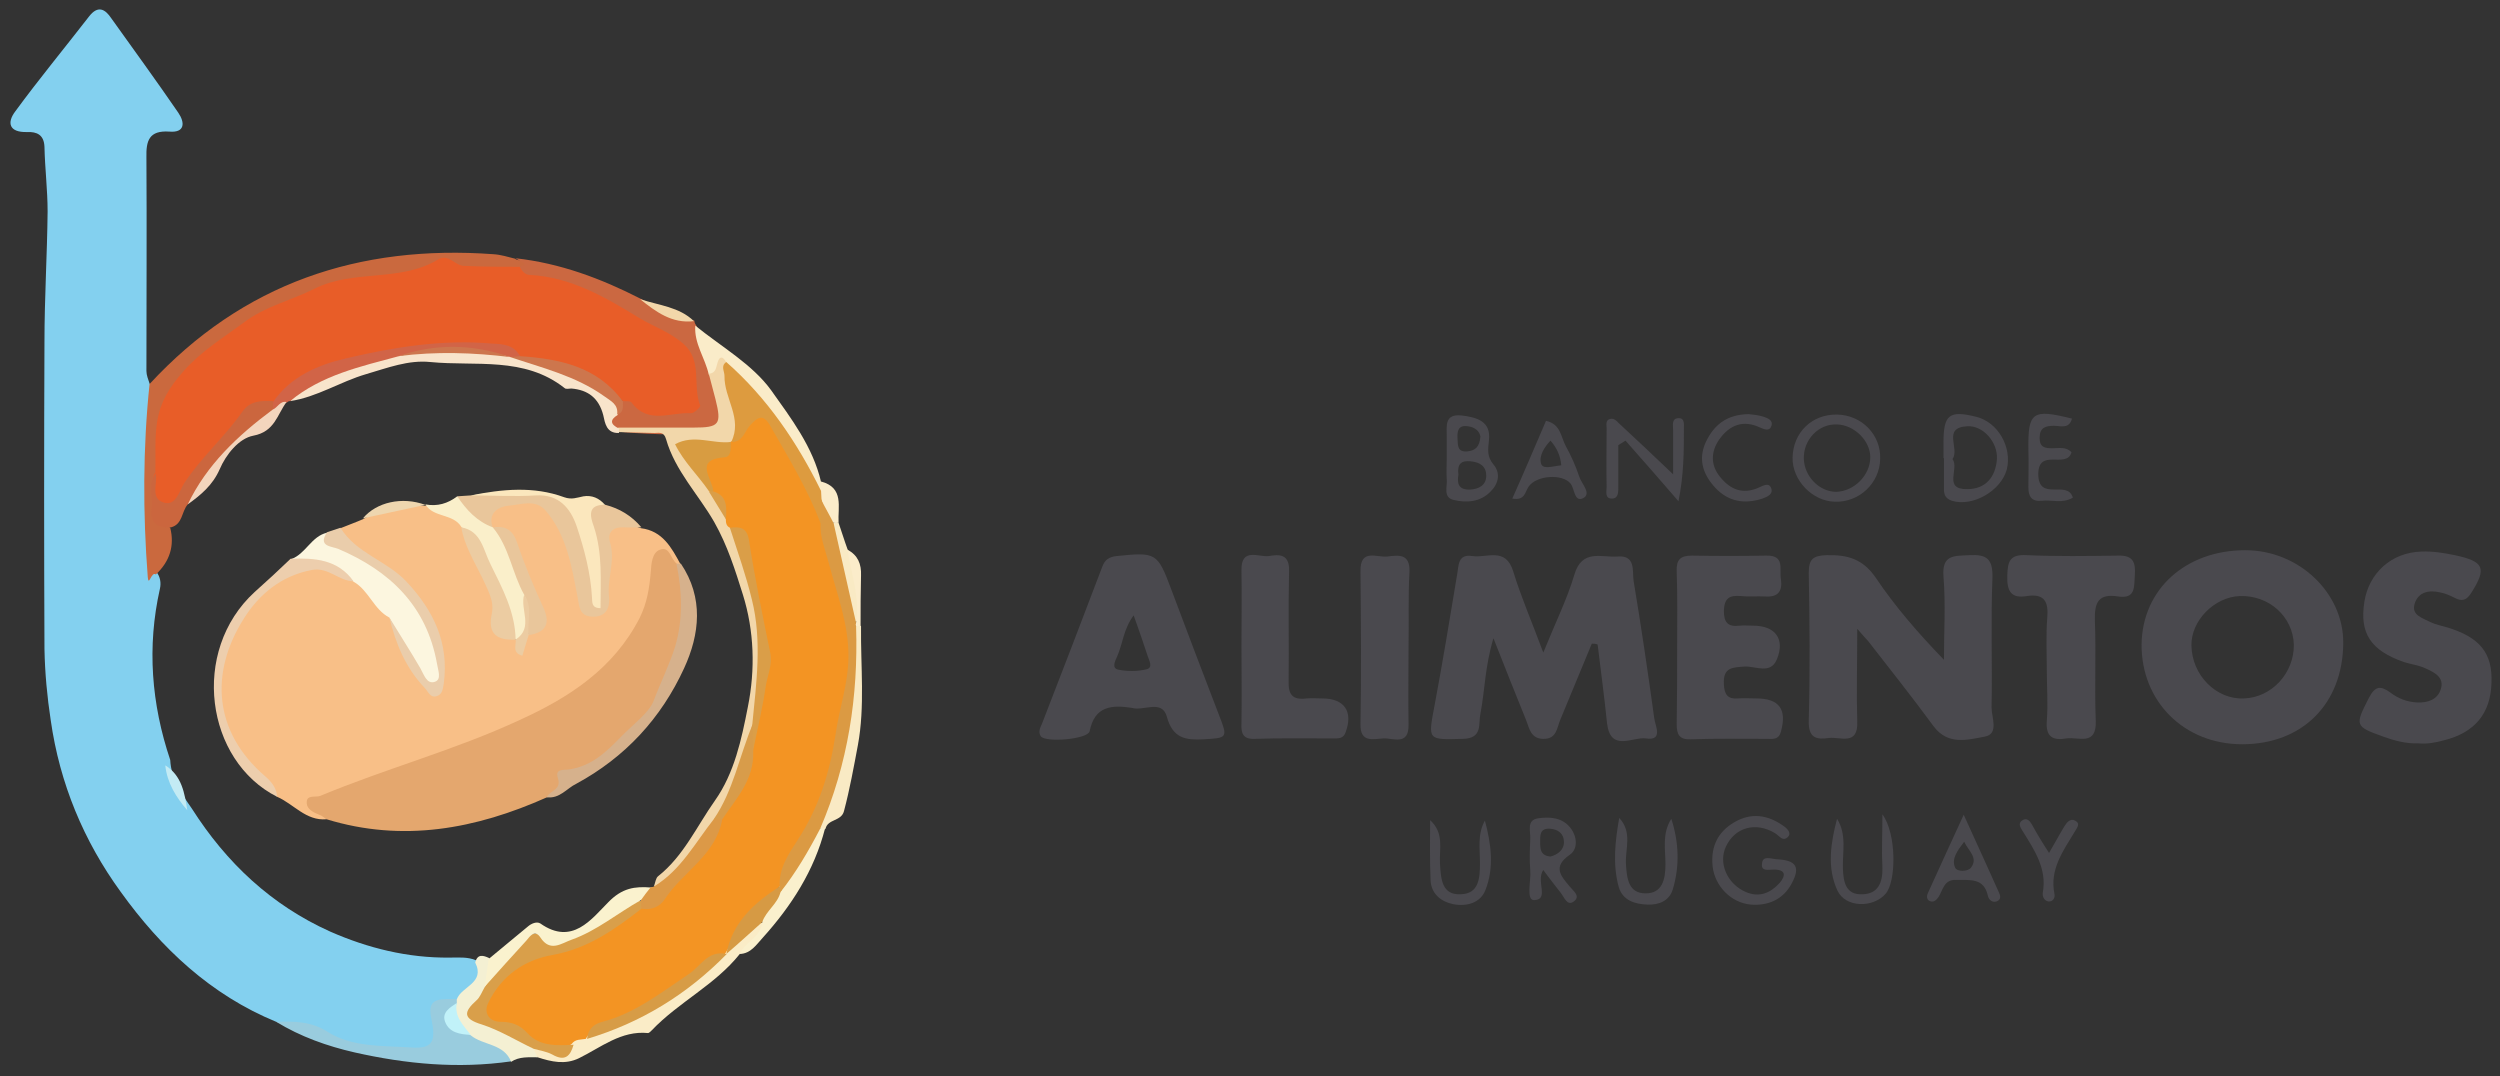 <?xml version="1.0" encoding="utf-8"?>
<!-- Generator: Adobe Illustrator 22.0.1, SVG Export Plug-In . SVG Version: 6.00 Build 0)  -->
<svg version="1.1" id="Layer_1" xmlns="http://www.w3.org/2000/svg" xmlns:xlink="http://www.w3.org/1999/xlink" x="0px" y="0px"
	 viewBox="0 0 556.6 239.6" style="enable-background:new 0 0 556.6 239.6;" xml:space="preserve">
<rect x="0" y="0" width="556.6" height="239.6" fill="#333333" stroke="none"/>
<style type="text/css">
	.st0{fill:#4A494E;}
	.st1{fill:#83D0EF;}
	.st2{fill:#CA693E;}
	.st3{fill:#CB6841;}
	.st4{fill:#99CCDE;}
	.st5{fill:#FAECC7;}
	.st6{fill:#FAECC9;}
	.st7{fill:#F4F0D3;}
	.st8{fill:#F9EAC4;}
	.st9{fill:#FAF0CD;}
	.st10{fill:#FBECCA;}
	.st11{fill:#F2D7AA;}
	.st12{fill:#C3EBF4;}
	.st13{fill:#E85D28;}
	.st14{fill:#CB663E;}
	.st15{fill:#F8E4CB;}
	.st16{fill:#CD764D;}
	.st17{fill:#C1F2F9;}
	.st18{fill:#F39423;}
	.st19{fill:#D99F4A;}
	.st20{fill:#D79C46;}
	.st21{fill:#D69A44;}
	.st22{fill:#DD9B3F;}
	.st23{fill:#FAF2CE;}
	.st24{fill:#DB9A43;}
	.st25{fill:#F8BF87;}
	.st26{fill:#E4A76E;}
	.st27{fill:#E9C69B;}
	.st28{fill:#FCF6DF;}
	.st29{fill:#D6B18C;}
	.st30{fill:#EDCEAD;}
	.st31{fill:#EACDAB;}
	.st32{fill:#FAEFCA;}
	.st33{fill:#D16447;}
	.st34{fill:#FBE7BD;}
	.st35{fill:#DC9947;}
	.st36{fill:#F3D5BD;}
	.st37{fill:#EED6AF;}
	.st38{fill:#DA9E48;}
	.st39{fill:#D89C41;}
	.st40{fill:#D89C4A;}
	.st41{fill:#ECCCA2;}
</style>
<g>
	<path class="st0" d="M354.4,143.3c-2.3,5.6-4.7,11.3-7,16.9c-0.8,1.9-0.8,4.4-3.9,4.3c-2.7-0.1-3-2.3-3.7-4.1
		c-2.3-5.7-4.6-11.4-7.3-18.3c-1.9,6.3-1.9,11.6-2.9,16.8c-0.5,2.2,0.6,5.5-3.9,5.6c-7.9,0.2-7.8,0.4-6.3-7.5c1.8-9.6,3.4-19.3,5-29
		c0.4-2.1,0.1-4.7,3.4-4.2c3.2,0.5,7.4-2.1,9.1,3.4c1.7,5.6,4.1,11.1,6.7,18.1c2.7-6.7,5.3-11.9,6.9-17.3c1.7-5.9,6.1-3.8,9.7-4.1
		c4-0.3,3.2,3.2,3.5,5.4c1.7,10.2,3.2,20.4,4.6,30.6c0.2,1.7,2.1,5.1-1.9,4.5c-2.9-0.4-7.8,3.1-8.6-3.3c-0.6-5.9-1.4-11.8-2.1-17.6
		C355.2,143.3,354.8,143.3,354.4,143.3z"/>
	<path class="st0" d="M413.5,140c0,7.8-0.2,14.3,0,20.7c0.2,5.4-3.8,3.3-6.3,3.6c-2.7,0.4-4.6,0.1-4.5-3.8c0.3-11,0.2-22,0-32.9
		c0-3.1,0.9-3.9,4-4c4.6-0.1,8,0.8,10.9,5c4.3,6.4,9.4,12.3,15.2,18.3c0-6.2,0.4-12.4-0.1-18.5c-0.4-5,2.4-4.6,5.8-4.8
		c3.8-0.2,5.2,0.8,5.1,5c-0.4,9.6,0,19.3-0.2,28.9c0,2.2,1.7,5.9-1.5,6.5c-3.8,0.7-8.2,2-11.4-2.3c-4.7-6.4-9.7-12.7-14.6-19
		C415.4,142.2,414.9,141.6,413.5,140z"/>
	<path class="st0" d="M538.4,165.5c-2.7,0.1-5.3-0.6-7.8-1.5c-6.4-2.3-6.3-2.5-3.2-8.6c1.4-2.7,2.6-2.8,4.8-1.2
		c1.7,1.3,3.7,2.1,6,2.2c2.4,0.1,4.5-0.7,5.2-2.9c0.9-2.7-1.4-3.8-3.4-4.7c-1.5-0.7-3.2-0.9-4.8-1.4c-7.4-2.6-9.9-6.4-8.8-13.4
		c1-6.4,6-11,12.7-11.2c2.5-0.1,5,0.3,7.4,0.8c6.6,1.4,7.2,2.9,3.7,8.4c-1,1.6-2,2-3.7,1.1c-1-0.5-2.1-1-3.2-1.2
		c-2.5-0.6-4.9-0.1-5.7,2.5s1.8,3.2,3.5,4.1c1.2,0.6,2.5,0.8,3.8,1.2c7.2,2.2,10.1,5.7,9.8,12.4c-0.2,6.7-3.7,11-10.5,12.7
		C542.4,165.3,540.4,165.7,538.4,165.5z"/>
	<path class="st0" d="M373.4,144.2c0-5.7,0.1-11.3-0.1-17c-0.1-2.6,0.8-3.5,3.4-3.5c5.5,0.1,11,0.1,16.5,0c4.3-0.1,2.9,3,3.3,5.2
		c0.4,2.7-0.6,4.1-3.5,3.9c-1.8-0.1-3.7,0.1-5.5-0.1c-2.5-0.2-3.6,0.5-3.7,3.3c0,2.7,1,3.6,3.5,3.3c1-0.1,2,0,3,0
		c4.9,0,7.2,2.9,5.3,7.5c-1.4,3.4-4.7,1.5-7.1,1.6c-2.7,0.2-4.9,0.1-4.7,3.9c0.1,2.4,0.9,3.4,3.2,3.2c1.3-0.1,2.7,0,4,0
		c5.1,0,6.9,2.4,5.5,7.4c-0.5,1.9-1.9,1.6-3.1,1.6c-5.7,0-11.3-0.1-17,0.1c-2.5,0.1-3.1-1.1-3.1-3.3
		C373.4,155.5,373.4,149.9,373.4,144.2z"/>
	<path class="st0" d="M455.7,149.1c0-3.8-0.2-7.7,0.1-11.5c0.3-3.5-0.5-5.5-4.5-4.9c-3.5,0.6-4.5-1-4.4-4.5c0.1-3.2,0.5-4.8,4.3-4.6
		c6.8,0.3,13.6,0.2,20.4,0.1c3.3-0.1,3.9,1.5,3.7,4.3c-0.2,2.5,0.3,5.4-3.7,4.8c-4.4-0.7-5.3,1.3-5.2,5.3c0.3,7.5-0.1,15,0.2,22.4
		c0.2,5.7-3.9,3.5-6.5,3.9c-2.9,0.5-4.7-0.2-4.4-3.9C456,156.8,455.7,152.9,455.7,149.1z"/>
	<path class="st0" d="M276.4,144c0-5.7,0.1-11.3,0-17c-0.1-5.2,3.8-2.9,6.1-3.2c2.3-0.4,4.6-0.5,4.5,3.3c-0.2,8.2,0,16.3-0.1,24.5
		c-0.1,3.1,0.9,4.3,4,3.9c1.1-0.1,2.3,0,3.5,0c4.9,0,6.9,2.9,5.2,7.5c-0.5,1.5-1.6,1.4-2.8,1.4c-5.8,0-11.7-0.1-17.5,0.1
		c-2.6,0.1-3-1.3-2.9-3.4C276.5,155.4,276.4,149.7,276.4,144L276.4,144z"/>
	<path class="st0" d="M313.6,143.8c0,5.8-0.1,11.7,0,17.5c0.1,4.8-3.4,3-5.6,3.1c-2.2,0.1-5.2,1.1-5.1-3.2c0.2-11.3,0.1-22.7,0-34
		c-0.1-5.2,3.7-3,6-3.3c2.5-0.3,5.1-0.7,4.9,3.5C313.5,132.8,313.7,138.3,313.6,143.8C313.7,143.8,313.7,143.8,313.6,143.8z"/>
	<path class="st0" d="M372.5,105.6c0-3.6,0-6.8,0-9.9c0-1.1-0.4-2.6,1.3-2.6c1.3,0,1.1,1.4,1.1,2.3c0,5.1,0,10.2-1.2,16.2
		c-3.9-4.5-7.8-9-11.8-13.5c-0.5,0.3-1.1,0.7-1.6,1c0,3,0,6.1,0,9.1c0,1.2,0.1,2.7-1.3,2.8c-1.8,0.1-1.3-1.6-1.3-2.6
		c-0.1-4.3,0-8.7,0-13c0-0.8-0.3-1.8,0.7-2.1c0.9-0.3,1.5,0.4,2.1,1C364.4,97.9,368.2,101.5,372.5,105.6z"/>
	<path class="st0" d="M395.5,191.3c4.4,0.2,5.4,1.7,3.4,5.4c-1.9,3.6-5.3,5-9.1,4.7c-4.4-0.4-8-4.1-8.5-8.5
		c-0.5-4.7,1.4-8.1,5.5-10.2c3.8-1.9,7.4-1,10.7,1.5c0.6,0.5,1.3,1.4,0.6,2.1c-1.2,1.2-1.9-0.2-2.9-0.8c-4.3-2.6-8.9-1.3-10.9,2.9
		c-1.8,3.7,0.2,8.4,4.4,10.2c3,1.3,5.5,0.2,7.5-2c1.3-1.5,1.6-3-1.3-3c-1,0-2.9,0.5-2.6-1.3C392.4,190.4,394.2,191.2,395.5,191.3z"
		/>
	<path class="st0" d="M409,182.3c2.2,3.5,1.2,7.4,1.3,11c0.1,3.2,0.7,6,4.4,5.8c3.5-0.1,4.5-2.7,4.4-6c-0.2-3.6,0-7.1,0-11.8
		c3.2,4.4,3.1,15,0.7,17.7c-2.8,3.2-8.9,3.1-10.7-0.7C406.7,193.2,407.6,187.6,409,182.3z"/>
	<path class="st0" d="M372.1,182.3c1.7,5.2,1.9,10.6,0.3,15.8c-0.8,2.5-3.1,3.4-5.6,3.3c-2.8-0.1-5.5-0.9-6.4-3.9
		c-1.4-5.1-0.8-10.2,0.1-15.4c3,3.2,1.3,6.9,1.5,10.3c0.2,3.3,0.6,6.5,4.4,6.5c3.7,0,4.4-3.1,4.4-6.5
		C370.8,189.1,370,185.6,372.1,182.3z"/>
	<path class="st0" d="M461.5,110.8c-2.4,1.4-4.7,0.4-7,0.7c-2.2,0.2-2.9-1-2.9-3c0-2.8,0.1-5.6,0-8.5c-0.1-8.3,0.9-9,9.7-6.8
		c-0.6,2.4-2.6,1.6-4,1.6c-1.9,0-3.2,0.4-3.2,2.7c0,2.2,1.3,2.3,2.9,2.3c1.4,0,3-0.4,4.2,0.9c-1.1,3.8-7.4-1.1-7.4,4.9
		C453.9,111.8,460.3,106.7,461.5,110.8z"/>
	<path class="st0" d="M389.3,92.2c0.9,0.1,2.2,0.2,3.4,0.6c0.9,0.3,2.1,0.8,1.7,2c-0.4,1.3-1.6,0.8-2.5,0.4
		c-3.8-1.8-6.8-0.6-9.1,2.6c-1.9,2.7-2,5.7,0.1,8.3c2.3,2.9,5.1,4.1,8.8,2.4c0.9-0.4,2.1-1.1,2.6,0.1c0.6,1.4-0.8,2-1.9,2.4
		c-4,1.3-7.6,0.7-10.5-2.4c-2.6-2.8-3.9-6.1-2.2-10C381.5,94.7,384.3,92.3,389.3,92.2z"/>
	<path class="st0" d="M318.4,182.6c3.2,2.9,2,6.4,2.2,9.7c0.2,3.4,0.4,7,4.6,6.8c4.1-0.1,4.3-3.6,4.3-7c0-3.1-0.6-6.4,1.1-9.4
		c1.4,5.2,2.1,10.5,0.1,15.5c-1.1,2.8-4.1,3.7-7.2,3.1c-2.8-0.6-4.9-2.4-5-5.4C318.3,191.4,318.4,187,318.4,182.6z"/>
	<path class="st0" d="M456.2,189.9c1.3-2.2,2.3-4.1,3.4-5.9c0.5-0.8,1.3-1.9,2.4-1.3c1.3,0.7,0.4,1.6-0.1,2.5
		c-2.6,4.3-5.6,8.4-4.5,13.8c0.2,0.8-0.3,1.8-1.3,1.7c-0.9-0.1-1.4-1-1.3-1.9c1-5.4-1.9-9.6-4.5-13.8c-0.5-0.8-1.2-1.8,0.2-2.5
		c0.9-0.4,1.5,0.4,1.9,1.1C453.5,185.6,454.7,187.6,456.2,189.9z"/>
	<path class="st0" d="M499.9,122.5c-13.3,0-22.9,8.7-23.1,20.9c-0.1,12.7,9.4,22.3,22.4,22.3c13.4,0,22.4-9,22.5-22.5
		C521.8,132,511.8,122.5,499.9,122.5z M499.6,155.5c-6.2,0.3-11.6-5.2-11.7-11.8c-0.1-5.5,5.1-10.8,10.8-11
		c6.5-0.2,11.8,4.6,12,10.8C510.8,149.8,505.8,155.3,499.6,155.5z"/>
	<path class="st0" d="M271.4,159.2c-3.6-9.3-7.1-18.6-10.6-27.9c-3.1-8.3-3.4-8.4-12.2-7.5c-1.7,0.2-2.6,0.8-3.2,2.4
		c-4.4,11.6-8.9,23.3-13.4,34.9c-0.4,0.9-0.9,1.8-0.3,2.8c1,1.5,10.5,0.7,10.9-1.1c1.1-5.6,4.9-5.9,9.4-5.2c2.6,0.8,6.7-2,7.8,2
		c1.3,4.8,4.2,5.2,8.1,5C273.3,164.3,273.4,164.3,271.4,159.2z M255.3,149c-2,0.5-4.3,0.5-6.3,0.1c-1.6-0.3-0.7-2-0.3-2.9
		c1.3-2.9,1.4-6.1,3.7-9.2c1.2,3.4,2.2,6.2,3.1,9C255.8,147,256.8,148.6,255.3,149z"/>
	<path class="st0" d="M409,92.3c-5.6-0.1-9.8,4-9.9,9.6c-0.1,5,4.4,9.7,9.4,9.8c5.4,0.2,10-4.1,10.1-9.5
		C418.8,96.8,414.5,92.4,409,92.3z M408.8,109.5c-3.7,0-7.1-3.4-7.2-7.4c-0.1-4.2,3.3-7.8,7.4-7.6c3.8,0.1,7.4,3.6,7.4,7.3
		C416.4,105.8,412.8,109.4,408.8,109.5z"/>
	<path class="st0" d="M440,92.8c-6-1.5-7.3-0.5-7.3,5.7c0,1.2,0,2.3,0,3.5c0,0,0,0,0.1,0c0,2.3,0,4.6,0,6.9c0,1.2,0.3,2.1,1.8,2.6
		c4.6,1.4,10.9-2.2,12.2-7C448,99.5,444.8,94,440,92.8z M444.6,102.2c-0.3,4-2.5,6.7-6.6,6.7c-5.5,0.1-1.7-4.6-3.3-6.7
		c1.7-2.3-2.4-7,3.3-7.3C441.5,94.7,444.8,98.4,444.6,102.2z"/>
	<path class="st0" d="M332.5,103.4c-1.5-1.8-1.2-3.3-1-5.4c0.5-4.2-2.7-5.1-6.1-5.5c-3.8-0.4-3.3,2.3-3.3,4.6c0,1.7,0,3.3,0,5
		c0,1.5-0.1,3,0,4.5c0.2,1.7-0.9,4.1,1.5,4.7c2.9,0.7,6,0.5,8.3-1.9C333.7,107.6,334.1,105.3,332.5,103.4z M326.8,94.9
		c1.6,0.2,2.6,1.1,2.8,2.3c-0.2,2.3-1.1,3.1-2.9,3.3c-2.3,0.2-2.1-1.4-2.2-2.9C324.4,95.9,324.7,94.6,326.8,94.9z M327.3,109
		c-2.7,0.1-2.9-1.5-2.6-3.3c-0.3-2.4,0.6-3.2,2.7-3c2.2,0.2,3.5,1.2,3.5,3.2C330.9,108,329.3,108.9,327.3,109z"/>
	<path class="st0" d="M349.5,197.4c-2-2.4-3.9-4.4,0-7.1c1.9-1.3,1.6-4.1,0.2-5.9c-1.8-2.4-4.6-2.6-7.3-2.2
		c-2.6,0.4-1.6,2.9-1.7,4.6c-0.1,2.3-0.2,4.7,0,7c0.2,2.3-1,6.7,0.9,6.6c3.4-0.1,0.3-4.3,2-6.7c1.3,1.8,2.6,3.4,3.9,5.1
		c0.8,1,1.4,3,2.9,1.9C352,199.5,350.2,198.3,349.5,197.4z M342.9,187.5c0-1.5-0.1-3.1,2.1-3c1.9,0.1,3.2,1.1,3.2,3
		c0,1.8-1.5,2.8-3,3.2C343,190.5,342.9,189.1,342.9,187.5z"/>
	<path class="st0" d="M351.6,106.1c-0.8-2.4-1.8-4.6-3-6.8c-1.1-2-1.1-4.9-4.4-5.6c-2.5,5.8-4.9,11.5-7.5,17.3
		c2.8,0.5,2.8-1.4,3.6-2.6c1.7-2.6,7.6-3,9.4-0.7c0.9,1.2,0.8,4.2,2.8,3.2C354.4,109.9,352.1,107.7,351.6,106.1z M343.1,103.2
		c-0.5-1.7,0.7-3.6,2.1-5.1c1.4,1.6,2.2,3.3,2.4,5.5C345.6,103.8,343.5,104.6,343.1,103.2z"/>
	<path class="st0" d="M445,198.6c-2.4-5.4-4.9-10.8-7.8-17.2c-3,6.5-5.5,12-8,17.5c-0.3,0.7-0.2,1.4,0.4,1.7c0.9,0.4,1.5-0.2,2-0.9
		c1-1.6,1.2-3.9,3.9-3.8c3,0.1,6.2-0.6,7.1,3.6c0.2,0.8,0.9,1.5,1.9,1.2C445.6,200.3,445.4,199.4,445,198.6z M438.8,193.2
		c-0.7,0.9-3.1,0.9-3.5,0c-0.9-2,0.5-3.8,2-5.8C438.3,189.5,440.5,191,438.8,193.2z"/>
</g>
<g>
	<path class="st1" d="M61.5,227.5c-14.6-6-25.6-16.4-34.6-28.9c-8.3-11.4-13.6-24.2-15.6-38.2c-0.8-5.2-1.3-10.6-1.4-15.9
		c-0.1-22.8-0.1-45.6,0-68.5c0-9.6,0.6-19.3,0.7-28.9c0-4.8-0.6-9.6-0.7-14.4C9.8,30,8.2,29.3,6,29.4c-4,0.1-4.5-2.1-2.6-4.6
		c5.2-7.1,10.9-14,16.4-21.1c2-2.6,3.6-1.7,5,0.4c5,7,10.1,14,14.9,21c1.5,2.2,1.5,4.5-2,4.2c-4.5-0.3-5.2,2-5.1,5.8
		c0.1,15.8,0,31.6,0,47.5c0,0.9,0.4,1.9,0.7,2.8c1.1,1.5,0.8,3.2,0.8,4.8c0,11.3-0.9,22.5-0.2,33.8c0.1,0.8-0.1,1.7-0.3,2.5
		c-0.1,0.4-0.5,0.7-0.2,1.1c0.4-0.4,0.9-0.4,1.4-0.3c0.9,1.1,1.1,2.5,0.8,3.8c-2.9,12.9-1.9,25.6,2.3,38.1c0.2,4.2,2.5,7.5,4.8,10.8
		c7.7,12.1,17.7,21.5,30.8,27.4c8.4,3.7,17.3,5.9,26.6,5.8c2,0,4-0.2,5.9,0.6c2.5,1.8,1.4,3.8,0,5.6c-1.2,1.6-2.4,3.2-4.3,4
		c-2.7,0.6-5.2,0.7-3.6,5c1.3,3.6-2.1,6.7-7.3,6.2c-5.6-0.5-11.4-0.3-16.5-2.9C70.2,229.5,65.8,228.6,61.5,227.5z"/>
	<path class="st2" d="M34.7,127.9c-1-0.8-1.6,2.9-1.8,0.6c-1.1-14.3-1.1-28.7,0.4-43C54,63.1,79.9,54.4,109.9,56.6
		c1.6,0.1,3.2,0.6,4.8,1c0.8,0.8,2.6-0.3,2.8,1.3c0.2,1.2-1.1,1.4-2.1,1.7c-5,0.2-10,0.8-14.8-0.8c-2.4-0.8-4.6,0.3-6.8,1.1
		c-2.5,0.9-5,2.1-7.7,1.9c-8.5-0.7-15.7,3.5-23.4,6.2c-5.7,2-10.8,5.4-15.2,9.2C41.1,83.6,35,89.7,35.9,99.4c0.2,2,0.1,4-0.4,6
		c-0.6,4.3-2.2,8.8,2.4,12.1C38.9,121.5,37.8,125,34.7,127.9z"/>
	<path class="st3" d="M115.7,59.4c1.4-0.5,1.4-0.5,0.6-1c-0.5-0.3-1-0.6-1.5-0.9c9.9,1.1,19,4.5,27.8,9c3.9,1.9,7.6,4.1,12,4.9
		c0,0.3,0.1,0.6,0.3,0.9c2.1,3.5,3.6,7.2,4.4,11.3c3.7,12.1,2.8,13.3-9.7,13.1c-3.7,0-7.3-0.2-10.9-0.5c-2.7-0.5-4-1.8-2.1-4.5
		c0.8-1,1.3-2.2,2.4-2.9c3.7-0.5,6.3,2.9,10.3,2.4c3.6-0.5,5.1-1,4.8-5.3c-0.3-5.5-2.4-9.5-7.1-11.6c-7-3-13-8-20.5-10.1
		c-2.4-0.7-4.7-1.5-7.2-1.8C117.5,62.3,115.5,62.1,115.7,59.4z"/>
	<path class="st4" d="M61.5,227.5c3.9-0.1,7.6-0.2,11.4,2.2c5.5,3.5,12.3,3.1,18.5,3.5c5.1,0.4,5.7-1.4,4.6-6.6
		c-1.1-5,2.8-4,5.7-4.2c0.3,0.4,0.4,0.8,0.3,1.3c-2.3,4.3-2.2,4.5,3.5,5.7c2.4,0.7,4.3,2.2,6.5,3.2c1.5,0.6,2.9,1.7,1.8,3.7
		c-11.8,1.7-23.4,0.6-34.9-2C72.8,232.9,66.9,230.8,61.5,227.5z"/>
	<path class="st5" d="M164.7,212.4c-5.5,6.9-13.6,10.7-19.6,17c-0.2,0.2-0.6,0.6-0.8,0.6c-6-0.6-10.5,3.2-15.4,5.6
		c-3.1,1.5-6.1,0.8-9.2-0.2c-0.7-0.6-1.7-1-1-2.2c1.4-1,2.9-0.5,4.2,0.1c2,1,3-0.2,4.1-1.6c0.8-0.9,1.9-1.3,3.1-1.6
		c11.8-2.9,21.3-9.8,30.2-17.6c0.3-0.3,0.7-0.6,1-1c3-1.7,4.1-6.4,8.6-6C170.1,209.3,166.8,210.4,164.7,212.4z"/>
	<path class="st6" d="M157.8,83.4c-0.8-3.7-3.3-6.9-3-10.9c5.8,4.7,12.7,8.6,16.9,14.4c4.4,6.2,9.3,12.6,11.1,20.4
		c0.5,0.6,0.5,1.3,0.2,2c-2.6,0.9-2.5-1.6-3.2-2.8c-4.7-9.1-10.5-17.3-18.3-23.9C160.2,82.2,159.4,84.9,157.8,83.4z"/>
	<path class="st7" d="M118.7,233.3c0.3,0.7,0.6,1.4,1,2.1c-2,0-4.1-0.2-5.9,1c-1.6-4.1-6.2-3.6-9-5.9c-2.8-1.6-5.2-3.4-3.1-7.1
		c0-0.3,0-0.6,0-0.9c1-2.9,6.4-3.6,4.1-8.2c0.5-2,1.8-1.6,3.1-1c1.5,2,0.7,4,0.1,6c-3.1,6.5-3,6.4,3.6,9.9
		C114.7,230.2,117.8,230.2,118.7,233.3z"/>
	<path class="st8" d="M191.7,139.4c-0.1,8.9,0.9,17.9-0.7,26.5c-0.9,4.8-1.8,9.8-3.1,14.7c-0.6,2.3-3.6,1.7-4.1,3.9
		c-0.6,0.4-1.1,0.2-1.4-0.4c-0.6-1.9,0-3.6,0.8-5.2c4.8-10.6,5.6-21.9,6.3-33.3c0.1-2-0.2-4,0.8-5.8
		C190.6,139.2,191.1,139.1,191.7,139.4z"/>
	<path class="st9" d="M182.6,184.4c0.4,0,0.7,0,1.1,0c-2.4,9.4-7.5,17.3-13.9,24.4c-1.4,1.5-2.6,3.5-5.1,3.6c1.1-2.7,4.8-3.7,5-7.1
		c-0.8-3.4,2.4-4.9,3.5-7.4c2.1-4.2,5.1-7.8,7.3-11.9C180.9,185.2,181.3,184.2,182.6,184.4z"/>
	<path class="st8" d="M186.7,116.4c0.7,2,1.3,4,2,5.9c3.1,5,2.5,10.5,2.3,15.9c-1.7,0.9-2.2-0.6-2.3-1.6c-0.8-5.9-2.4-11.7-3.8-17.5
		c-0.2-0.8,0-1.7,0.4-2.4C185.7,116.2,186.1,116.1,186.7,116.4z"/>
	<path class="st10" d="M186.7,116.4c-0.4,0-0.7,0-1.1,0c-2.9-0.5-2.5-3.2-3.5-5c-0.1-0.8,0-1.5,0.6-2c0-0.7,0.1-1.4,0.1-2.2
		C188,108.6,186.5,112.9,186.7,116.4z"/>
	<path class="st10" d="M190.6,138.6c0.9-5.6-1.1-10.8-1.9-16.2c2.3,1.2,3.1,3.2,3,5.7c-0.1,3.8-0.1,7.6-0.1,11.3c-0.4,0-0.7,0-1.1,0
		l-0.2-0.4L190.6,138.6z"/>
	<path class="st11" d="M154.5,71.5c-4.9,0.6-8.5-2.1-12-4.9C146.7,68,151.2,68.3,154.5,71.5z"/>
	<path class="st12" d="M36.8,170.4c3.7,2.3,4.3,6.2,4.9,10C39.2,177.5,37.2,174.3,36.8,170.4z"/>
	<path class="st13" d="M115.7,59.4c0.5,0.9,1.2,1.8,2.2,1.8c9.3,0.5,16.9,5,24.6,9.7c3.2,1.9,6.8,3.1,9.7,5.7
		c4.3,3.8,1.9,9.3,3.7,13.7c0.1,0.3-1.4,1.8-2.1,1.7c-4.4-0.3-9.5,2.6-13.2-2.4c-0.3-0.4-1.3-0.2-1.9-0.3c-4.8-3.1-9.5-6.3-15.3-7.8
		c-2.7-0.7-5.6-0.3-8.2-1.7c-2-1.7-4.3-2.3-6.9-2.2c-4.5,0.1-9-0.5-13.4,0.1c-12,1.7-24.2,3.2-33.7,11.9c-6.4,1.1-9,6.9-13.1,10.8
		c-2.7,2.6-4.8,6-7,9.1c-1.2,1.7-2.3,4.1-5,3.2c-2.8-0.9-1.8-3.5-2-5.6c0-0.7,0-1.3,0.5-1.9c0.1-3.8-0.2-7.7,0.4-11.4
		c0.7-4.3,2.7-7.6,5.9-11.2c4-4.5,8.8-7.4,13.4-10.8c4.7-3.6,10.5-4.9,15.7-7.5c8.7-4.4,19-1.4,27.5-6.5c2.4-1.5,3.8,1.5,6,1.4
		C107.7,59.4,111.7,59.4,115.7,59.4z"/>
	<path class="st14" d="M34.7,105.4c0.4,2.3-1.3,5.6,1.8,6.5c2.7,0.8,3.4-2.6,4.5-4.3c3.8-5.8,9.1-10.4,13-16
		c1.7-2.4,4.2-2.4,6.7-2.3c0.6,0.6,0.7,1.2,0.5,2c-1.6,2.9-4.8,4-7.1,6.1c-4.9,4.4-8.1,10.1-12.3,14.9c-1.4,1.6-1.1,4.4-3.7,5.1
		c-3.4,0.3-4.8-1.3-4.3-4.6C34.1,110.4,32.8,107.7,34.7,105.4z"/>
	<path class="st11" d="M145.6,197.3c0.3-0.8,0.4-1.8,0.9-2.2c5.7-4.5,8.6-11.1,12.7-16.9c4.3-6.1,5.9-13.6,7.3-20.8
		c1.7-8.4,1.4-17-1.1-25c-1.7-5.4-3.4-10.9-6.4-16.2c-3.5-6.1-8.7-11.4-10.7-18.4c-0.5-1.8-1.6-1.4-2.6-1.4c-2.7-0.1-5.3-0.1-8-0.2
		c-0.6-0.3-0.6-0.7,0-1c5.6,0,11.1,0,16.7,0c5.8,0,6.3-0.7,4.9-6.3c-0.5-1.9-1-3.8-1.5-5.7c1.7-0.1,1.6-1.5,2-2.6
		c0.4-1.3,1.1-1.3,1.8-0.1c1.1,3.7,1.6,7.6,2.7,11.4c0.6,2.1,0.8,4.2-0.6,6.1c-0.3,0.4-0.7,0.7-1.1,0.9c-3.5,1.4-7.2-0.7-10.9,0.4
		c2.2,3,4.6,6,6.8,9.2c1.2,2.3,2.7,4.4,4,6.7c0.5,0.9,1,1.8,1.5,2.7c6.1,13.7,7.8,27.8,4.7,42.5c-2.5,7.5-4.1,15.4-8.8,22.1
		c-3.3,4.1-5.6,9-9.8,12.4C148.9,196.2,147.9,198.1,145.6,197.3z"/>
	<path class="st15" d="M137.8,95.4c0,0.3,0,0.7,0,1c-2.8,0.1-3.1-2.2-3.5-4c-1-3.8-3.4-5.6-7.1-5.9c-0.5,0-1.2,0.2-1.5-0.1
		c-9-7.1-19.8-4.8-29.9-5.8c-4.9-0.5-9.5,1.3-14.3,2.7c-5.8,1.7-10.9,5.1-16.9,6c2.8-5.7,8.7-6.3,13.7-8.2c3.5-1.4,7.4-1.4,10.9-2.8
		c7.7-1.1,15.5-1.1,23.2,0c0.5,0.1,1.1,0.3,1.5,0.5c3.8,2.2,8.3,1.8,12.2,3.7c3.3,1.6,6.6,3.1,9.5,5.2c1.5,1.1,3.4,2.3,1.9,4.7
		C135.7,93.5,135.9,94.5,137.8,95.4z"/>
	<path class="st16" d="M137.4,92.3c0.3-2.3-1.4-3-2.9-4.1c-6.3-4.5-13.8-6.3-20.9-8.7c0.7-0.7,1.4-0.6,2.2-0.2
		c8.8,0.6,17.2,2.3,22.9,10.1C138.6,90.5,139,91.8,137.4,92.3z"/>
	<path class="st17" d="M101.7,223.3c-0.6,3.1,1.5,5,3.1,7.1c-2.4-0.1-4.8-0.5-5.7-2.9C98.3,225.4,100.2,224.3,101.7,223.3z"/>
	<path class="st18" d="M162.5,117.5c-0.8-0.4-0.9-1.1-0.9-1.9c-0.6-2.4-1.5-4.5-3.3-6.3c-3.1-5.7-3.1-5.7,2.5-9.2
		c0.7-0.4,1.3-1.1,1.8-1.7l0,0c2.1-0.9,2.1-3.3,3.5-4.7c2.2-2.1,4.2-2.7,6,0.3c4.5,7.3,9.1,14.5,11.4,22.9c0.5,4.8,2.3,9.4,3.8,13.9
		c2.7,8.4,2.9,16.8,1.5,25.1c-1.9,11.6-4.1,23.2-11.1,33.2c-1.6,2.3-2.8,4.9-3.6,7.7c-4.6,4.9-9.3,9.7-12.7,15.6l0,0
		c-4.6,0.5-6.8,4.7-10.3,7c-5.9,3.9-11.9,7.5-18.6,9.9c-1,0.3-1.6,1.2-2.1,2c-1.1,0.2-2.3,0-3.1,1.1c-2.4,2-5.2,1.2-7.5,0.2
		c-3.4-1.5-6.5-3.7-10.3-4.7c-2.5-0.7-3.3-3-2-5.6c2.7-5.9,7.8-9.6,13.6-10.6c8.1-1.4,14.1-6,20.7-9.9c3.2-0.8,5.3-2.8,7.4-5.3
		c3.8-4.6,8.5-8.6,10.6-14.4c3-4.7,6-9.5,6.8-15.2c2.4-10.8,4.7-21.7,1.7-32.7c-1.2-4.3-2-8.7-3.1-13
		C165,119.4,164,118.4,162.5,117.5z"/>
	<path class="st19" d="M142.7,202.4c-5.9,4.6-11.9,8.8-19.6,10.2c-6.4,1.1-11.5,4.7-14.4,10.7c-1.1,2.2,0.2,4.2,2.8,4.2
		c2.5,0,4.3,0.7,6,2.6c2.7,2.9,6.5,2.7,10.2,2.5c-0.7,2.5-1.9,3.8-4.7,2.2c-1.3-0.7-2.8-0.9-4.2-1.3c-3.8-1.8-7.5-4.1-11.5-5.4
		c-4.3-1.3-4.1-2.8-1.2-5.4c0.8-0.7,1.2-1.9,1.8-2.9c1.7-2.7,2.9-5.6,5.3-7.7c2.8-2.5,4.7-6,9.9-3.3c3.3,1.7,6.9-2,10.3-3.7
		c3.1-1.6,5.4-5.1,9.5-4.5C143.3,201.1,143.3,201.8,142.7,202.4z"/>
	<path class="st20" d="M130.7,231.3c0.2-2.1,1.4-3.3,3.4-3.8c7.3-1.9,13.2-6.6,19.2-10.6c2.8-1.8,4.2-5.4,8.5-4.5
		C153,221.4,142.7,227.7,130.7,231.3z"/>
	<path class="st21" d="M161.7,212.4c1.4-7.1,6.2-11.4,12-15.1c0.5,0.4,0.5,0.8,0.1,1.2c-0.6,2.7-3.2,4.2-4.1,6.8
		C167,207.7,164.4,210.1,161.7,212.4z"/>
	<path class="st22" d="M182.7,116.5c-2.9-7.6-7.1-14.5-11.1-21.5c-1.7-3.1-2.9-2.1-4.6-0.3c-1.3,1.4-1.6,3.8-4.2,3.7
		c2.6-5.2-1.6-9.7-1.5-14.7c0-1.1-0.9-2.2,0.4-3.1c9.1,8,15.8,17.9,21.1,28.7c0,0.6,0.1,1.2,0.1,1.8
		C183.2,112.9,184.2,114.7,182.7,116.5z"/>
	<path class="st23" d="M142.7,200.4c-5.2,2.9-9.8,6.8-15.4,8.8c-2.3,0.8-4.8,2.9-7-0.5c-1.2-1.8-2.3-0.3-3.1,0.7
		c-3.1,3.4-6.2,6.8-9.3,10.3c0.3-2.1,0.6-4.2,0.9-6.2c2.9-2.4,5.8-4.8,8.7-7.2c0.8-0.7,2-1.2,2.8-0.7c7.1,5,11.4-1,15.1-4.7
		c3.1-3.2,5.9-3.6,9.6-3.3C145.1,199.2,144.2,200,142.7,200.4z"/>
	<path class="st24" d="M182.7,116.5c0-1.8,0.1-3.5,0.1-5.3c0.9,1.8,1.9,3.5,2.8,5.3c1.7,7.4,3.3,14.8,5,22.2c-0.1,0.3-0.1,0.6,0,0.8
		c0.5,15.5-1.8,30.6-8,45c-2.6,5-5.4,9.8-8.9,14.2c0-0.4-0.1-0.8-0.1-1.2c-0.3-4.1,2-7.4,4-10.5c4.7-7.2,7.1-14.9,8.4-23.3
		c0.8-5.8,2.8-11.2,2.9-17.3c0.1-7.5-2.6-14.2-4.4-21.1C183.7,122.3,182.5,119.5,182.7,116.5z"/>
	<path class="st25" d="M72.7,182.4c-4.6,0.4-7.3-3.4-11-5c-3.1-4.2-7.8-7-10.2-12c-5.6-11.3-2.3-25.9,7.3-34.2
		c6.3-5.5,12.4-7.2,19.7-2.9c4,1.9,5.9,6,8.8,9c2.6,5.4,3.9,11.7,9.7,16.1c2.1-8.6-0.7-15.4-6-21.3c-3.1-3.4-6.6-6.5-10.7-8.7
		c-2.2-1.2-4.8-2.5-4.5-5.8c1.7-0.7,3.4-1.3,5-2c4.3-2.6,9-3.4,13.9-3l0.1-0.1c2.9,1.6,6.9,1,8.7,4.6c1.5,3.8,3,7.6,4.9,11.3
		c1.4,2.6,2.5,5.4,2.2,8.5c-0.2,2.6,1,4,3.3,4.8c0.4,0.2,0.8,0.5,1.1,0.8c2.1,1.7,1.5-1.4,2.6-1.4c2.4-1.4,2.7-3.2,1.8-5.9
		c-1.5-4.8-4.1-9-5.6-13.8c-0.7-2.1-2.5-2.4-4.1-3.2c-0.4-0.3-0.8-0.7-1-1.1c-0.5-3.5,1.8-4.9,4.5-5.4c3.3-0.6,6.7-1.2,9.6,2
		c4.4,4.9,5.1,11,6.7,16.9c0.3,1,0.5,1.9,0.6,2.9c0.2,1.2,0.3,2.4,1.9,2.4c1.4-0.1,2.1-1.1,2.1-2.4c0.2-3.5,0.8-6.9,0.7-10.4
		c-0.2-6.7,1.3-7.8,7.9-5.5c4.8,0.6,6.8,4.3,8.8,8c-0.4,0.3-0.8,0.5-1.3,0.4c-2.5-1.7-3.9-1.2-4.2,1.9c-1.1,13-9.1,21.4-19.4,27.9
		c-10.4,6.6-22.1,10.7-33.6,14.8c-6.1,2.2-12.2,4.4-18.3,6.3C71,178,70.9,179.7,72.7,182.4z"/>
	<path class="st26" d="M72.7,182.4c-0.5-0.3-1-0.8-1.6-1c-1.3-0.5-2.7-1.2-2.8-2.5c-0.2-2.1,1.9-1.3,3-1.7
		c14.6-6.1,30-10.2,44.4-16.9c11-5,20.9-11.4,26.7-22.7c1.7-3.4,2.2-6.8,2.5-10.4c0.1-1.7,0.3-4.2,2-4.8c2.3-0.9,2.4,2.2,3.8,3.1
		c2.5,4.5,3.2,9.1,1.8,14.1c-1.9,7.2-3.8,14.5-8.6,20.2c-4.3,5.2-8.6,10.9-15.9,12.5c-2.9,0.6-2.9,4.9-6.2,5.2
		C105.9,184.6,89.7,187.6,72.7,182.4z"/>
	<path class="st27" d="M142.8,117.4c-1.3,0-2.7,0.1-4,0c-2.4-0.1-3.6,1.2-3,3.3c1.3,4.2-0.7,8.1-0.2,12.2c0.2,2.2-0.5,4.4-3.5,4.4
		s-3.1-2-3.5-4.3c-1.3-6.8-2.4-13.8-7.1-19.3c-2.3-2.7-5.6-1.3-8.4-1.1c-2,0.2-4.6,1.6-3.4,4.8c-4.3-0.1-7.6-2.9-7.9-6.9
		c1-0.1,2-0.1,3-0.2c5.8-0.9,11.6-0.6,17.3-0.2c3.8,0.3,6.3,3.2,7.7,6.9c1.7,4.7,2.9,9.5,2.9,13.1c-0.2-3.6-0.8-8.5-1.8-13.3
		c-0.5-2.6-0.6-5.8,3.9-4.4C137.9,113.2,140.6,114.8,142.8,117.4z"/>
	<path class="st28" d="M86.7,137.5c-3.5-1.8-4.6-6.1-8-8c-3.2-2.4-6.6-4.3-10.8-3.8c-1.1,0.1-2.3-0.2-3.1-1.2c3.3-1.2,4.5-5.1,8-5.9
		c2.6,2.9,6.3,4.1,9.5,6.1c8,5.1,13.7,11.7,15.6,21.2c0.1,0.7,0.1-0.2,0.2,0.5c0.1,2.2,1.3,5.4-1,6.3c-2.5,1-3.7-2.1-4.8-4.1
		C90.3,144.9,88.4,141.2,86.7,137.5z"/>
	<path class="st29" d="M121.7,177.5c0.7-1.5,3.4-1.6,2.5-4.3c-0.7-2.2,1.5-1.7,2.6-1.9c4.9-0.8,8-3.7,11.4-7.2
		c2.5-2.6,6.3-5.4,7.3-8c1.5-4,3.5-8,4.8-12.1c1.8-6.1,1.6-12.3,0.3-18.5c0.3,0,0.6,0,1,0c5.1,7.6,4.2,15.7,0.7,23.3
		c-5.1,11.1-13.1,19.8-24,25.7C126.2,175.5,124.6,177.9,121.7,177.5z"/>
	<path class="st30" d="M64.7,124.4c5.3-0.2,10.5,0.1,14,5c-3.3,0-5.5-3.2-9.3-2.5c-6.8,1.3-11.7,5.4-15.1,10.8
		c-7.6,12-6.8,25.2,4.7,35.1c1.3,1.1,2.6,2.6,2.7,4.6c-15.9-8-19.4-32.4-5-45.6C59.4,129.4,62.1,126.9,64.7,124.4z"/>
	<path class="st31" d="M86.7,137.5c2.3,3.8,4.7,7.5,6.9,11.3c0.8,1.4,1.4,3.6,3.2,3c1.6-0.5,0.7-2.6,0.5-4
		c-2.3-12.9-10.5-20.7-22-25.6c-1.5-0.6-4.6-0.5-2.5-3.7c1-0.3,2-0.7,3-1c3.5,5.7,10.3,7.3,14.7,12c6.1,6.5,9.5,13.7,8.3,22.7
		c-0.2,1.2-0.3,2.4-1.6,2.8c-1.4,0.4-1.8-0.9-2.6-1.8C90.3,148.7,88.1,143.3,86.7,137.5z"/>
	<path class="st32" d="M101.8,110.5c2,3,4.4,5.6,7.9,6.9l0,0c4.2,1.9,4.7,6.2,6.1,9.8c0.8,2,1.8,3.9,2.1,6.1
		c0.1,2.4,0.5,4.8-0.4,7.1c-0.4,1.2-0.6,3.2-2.8,1.9l0,0c-3-5.9-4.2-12.6-7.6-18.4c-1.3-2.3-2.3-4.8-4.4-6.6c-1.8-3-6.2-2-8-5
		C97.4,112.8,99.7,112.1,101.8,110.5z"/>
	<path class="st33" d="M115.8,79.3c-0.7,0.1-1.5,0.1-2.2,0.2h0.1c-8.3-2.1-16.6-2.2-24.9-0.2c-8.5,2.3-17.2,4.2-24.2,10
		c-0.3,0-0.5,0.1-0.7,0.3c-1.2,0.2-1.2,2.7-3.1,1.7c0-0.6,0-1.2,0-1.8c3.9-5.7,10.1-8.3,16.2-9.7c10.6-2.5,21.5-4.3,32.6-3.3
		C112.1,76.6,114.4,76.8,115.8,79.3z"/>
	<path class="st34" d="M134.7,112.4c-4-0.1-3.3,2.6-2.5,4.8c2,6,1.5,12.1,1.5,18.2c-2.1,0-1.8-1.4-1.9-2.4
		c-0.3-5.4-1.7-10.7-3.4-15.8c-1.4-4.1-4-7.2-9.1-6.9c-4.8,0.3-9.7,0-14.5,0c7-1.4,14-2.1,20.8,0.4c1.7,0.6,2.8,0.1,4.3-0.2
		C131.8,110.2,133.4,110.9,134.7,112.4z"/>
	<path class="st35" d="M142.7,200.4c0.7-1,1.4-1.9,2.2-2.9c0.3,0,0.5,0,0.8-0.2c5.9-3.6,9.1-9.7,13.2-14.9c0.6-0.5,1.3-0.6,1.9,0
		c-1.4,8-8.8,11.7-12.8,17.8c-1.1,1.7-3,2.5-5.2,2.1C142.7,201.7,142.7,201,142.7,200.4z"/>
	<path class="st36" d="M60.7,91.2c1.1-0.4,1.6-2,3.1-1.7c-2.1,2.8-2.6,6.6-7.4,7.5c-3.2,0.6-6.1,4.2-7.5,7.5
		c-1.6,3.6-4.2,5.7-7.1,7.8C46,103.5,52.9,97,60.7,91.2z"/>
	<path class="st37" d="M94.7,112.4c-4.6,1-9.3,2-13.9,3C83.8,111.8,89.5,110.5,94.7,112.4z"/>
	<path class="st38" d="M162.5,117.5c2.4-0.3,3.9,0,4.3,3.1c1.3,8.3,3,16.5,4.7,24.8c0.5,2.6-0.6,4.9-1,7.3
		c-0.7,4.9-1.9,9.8-2.9,14.7c-1.5-2-0.4-4.1-0.1-6.2c0.9-9.2,2.2-18.5-0.1-27.7C166.1,128.1,164.2,122.8,162.5,117.5z"/>
	<path class="st39" d="M162.7,98.4c0,1.4,0.1,3.3-1.3,3.4c-7.1,0.5-2.8,4.7-2.6,7.5c-0.3,0.4-0.6,0.4-1,0c-2.4-3.5-5.6-6.5-7.5-10.4
		C154.5,96.6,158.7,98.9,162.7,98.4z"/>
	<path class="st40" d="M167.6,161.2c0,2.1,0,4.1,0.1,6.2c0.2,6.2-3.8,10.4-6.9,15c-0.6,0-1.3,0-1.9,0
		C163.3,176,164.6,168.3,167.6,161.2z"/>
	<path class="st38" d="M157.8,109.4c0.3,0,0.7,0,1,0c3.2,1,3,3.6,2.8,6.2C160.3,113.5,159.1,111.5,157.8,109.4z"/>
	<path class="st16" d="M88.7,79.3c8.3-2.9,16.7-2.7,24.9,0.2C105.4,78.5,97.1,78.2,88.7,79.3z"/>
	<path class="st41" d="M102.7,117.4c4.5,0.8,4.9,5.1,6.5,8.2c2.6,5.3,5.5,10.6,5.6,16.8c-4.1,0.2-6.3-1.2-5.3-5.8
		c0.6-2.9-1-5.4-2.1-7.9C105.6,125,103.4,121.5,102.7,117.4z"/>
	<path class="st27" d="M116.7,132.4c-2.7-4.8-3.3-10.6-7-15c2.9-0.4,4.5,0.6,5.5,3.6c1.6,4.8,3.6,9.5,5.7,14.1
		c1.7,3.6,0.8,5.7-3.2,6.3C116.4,138.5,118.1,135.3,116.7,132.4z"/>
	<path class="st41" d="M116.7,132.4c2,2.8,0.6,6,1,9c-0.5,1.5-0.9,3-1.4,4.6c-2.4-0.7-1.3-2.4-1.5-3.6
		C118.9,139.7,115.7,135.7,116.7,132.4z"/>
</g>
</svg>
